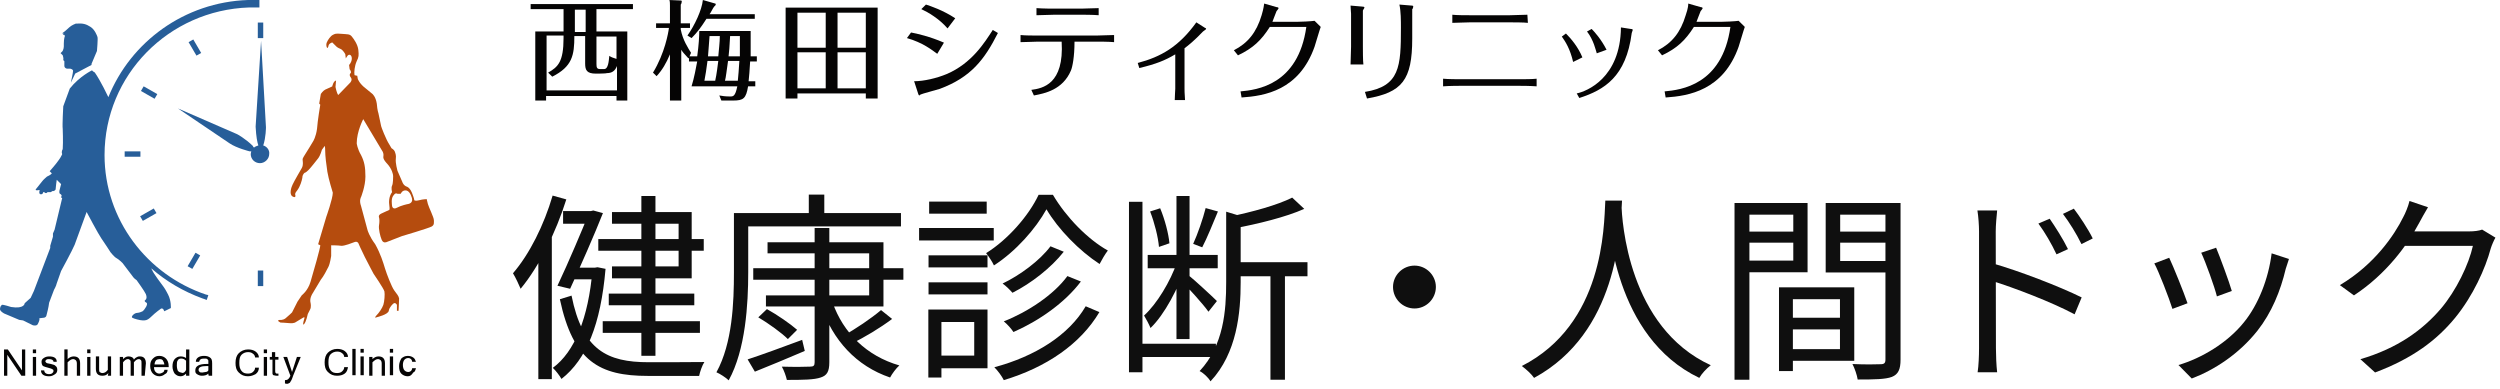 <svg fill="none" height="66" viewBox="0 0 424 66" width="424" xmlns="http://www.w3.org/2000/svg"><path d="m423.224 40.303c-.273.478-.615 1.263-.785 1.809-.922 3.447-3.004 8.055-6.041 11.775-3.106 3.788-7.202 6.894-13.585 9.284l-2.491-2.253c6.28-1.843 10.512-4.915 13.652-8.567 2.628-3.106 4.745-7.543 5.427-10.649h-12.628l1.092-2.457h10.854c.921 0 1.706-.102 2.252-.307zm-11.434-5.154c-.546.887-1.161 2.048-1.502 2.662-2.014 3.788-5.563 8.669-11.058 12.287l-2.389-1.741c5.904-3.515 9.249-8.499 10.751-11.536.341-.614.853-1.843 1.058-2.731z" fill="#0f0f0f"/><path d="m375.85 42.011c.581 1.365 2.253 5.871 2.663 7.338l-2.526.921c-.376-1.57-1.946-5.905-2.662-7.406zm12.356 1.911c-.239.683-.41 1.229-.546 1.672-.888 3.754-2.39 7.441-4.813 10.512-3.174 3.993-7.338 6.656-11.127 8.089l-2.252-2.287c3.925-1.161 8.294-3.754 11.092-7.236 2.424-2.969 4.164-7.338 4.71-11.707zm-20.308-.205c.682 1.433 2.491 5.905 3.106 7.714l-2.56.956c-.546-1.775-2.389-6.519-3.072-7.714z" fill="#0f0f0f"/><path d="m347.624 37.095c.853 1.229 2.321 3.515 3.106 5.154l-1.945.887c-.854-1.809-1.946-3.686-3.072-5.222zm4.096-1.706c.921 1.195 2.423 3.447 3.208 5.051l-1.911.956c-.888-1.809-2.014-3.618-3.14-5.12zm-16.076 23.687c0-1.877 0-16.963 0-19.83 0-.99-.102-2.492-.273-3.55h3.345c-.102 1.024-.239 2.526-.239 3.55 0 5.324.034 18.226.034 19.83 0 1.092.068 2.935.205 4.062h-3.311c.171-1.092.239-2.765.239-4.062zm2.219-14.437c4.539 1.297 11.399 3.925 15.188 5.802l-1.195 2.867c-3.891-2.082-10.273-4.505-13.993-5.666z" fill="#0f0f0f"/><path d="m302.946 53.887h10.342v1.98h-10.342zm-.102-5.154h11.639v12.458h-11.639v-1.98h9.215v-8.464h-9.215zm-1.126 0h2.355v14.198h-2.355zm-6.28-9.454h9.488v1.877h-9.488zm15.734 0h9.659v1.877h-9.659zm8.601-4.847h2.56v26.554c0 1.638-.376 2.492-1.468 2.935-1.092.41-2.935.444-5.802.444-.102-.717-.512-1.911-.887-2.628 2.082.102 4.164.068 4.778.034.614 0 .819-.205.819-.785zm-24.131 0h10.922v11.741h-10.922v-1.98h8.499v-7.782h-8.499zm25.394 0v1.98h-8.942v7.85h8.942v1.946h-11.4v-11.775zm-26.861 0h2.525v29.967h-2.525z" fill="#0f0f0f"/><path d="m272.263 34.023h2.833c-.273 5.359-.785 22.39-14.916 30.069-.443-.648-1.297-1.433-2.082-2.014 13.926-7.099 13.926-23.516 14.165-28.056zm2.73.683c.103 2.662 1.092 20.786 15.154 27.236-.751.58-1.536 1.433-1.945 2.15-14.472-6.929-15.427-26.008-15.666-29.148z" fill="#0f0f0f"/><path d="m239.907 45.048c1.979 0 3.618 1.638 3.618 3.618 0 2.014-1.639 3.652-3.618 3.652-2.014 0-3.652-1.638-3.652-3.652 0-1.98 1.638-3.618 3.652-3.618z" fill="#0f0f0f"/><path d="m194.649 43.24h11.877v2.253h-11.877zm-1.775 15.052h13.345v2.253h-13.345zm-1.399-24.062h2.286v28.909h-2.286zm8.055-.99h2.218v24.267h-2.218zm.102 11.195 1.502.614c-1.263 3.788-3.618 8.294-6.007 10.581-.239-.614-.751-1.536-1.093-2.116 2.151-1.946 4.472-5.768 5.598-9.079zm4.847-9.147 2.082.58c-.854 2.048-1.844 4.505-2.663 6.075l-1.536-.58c.751-1.638 1.673-4.301 2.117-6.075zm-9.421.58 1.707-.546c.785 1.877 1.433 4.335 1.57 5.939l-1.775.614c-.136-1.638-.751-4.096-1.502-6.007zm6.519 10.82c.888.683 4.062 3.618 4.813 4.369l-1.434 1.809c-.853-1.229-3.515-4.164-4.607-5.222zm7.612-2.219h12.56v2.389h-12.56zm6.28 1.229h2.457v18.704h-2.457zm-7.509-9.796 3.14.956c-.034.239-.239.41-.683.478v10.546c0 5.086-.614 12.014-5.119 16.793-.308-.58-1.195-1.433-1.843-1.741 4.095-4.369 4.505-10.273 4.505-15.086zm11.195-2.389 2.048 1.911c-3.14 1.399-7.885 2.56-11.912 3.311-.137-.58-.512-1.433-.819-1.98 3.823-.785 8.225-1.98 10.683-3.242z" fill="#0f0f0f"/><path d="m177.481 35.493c-1.809 3.277-5.188 7.133-8.908 9.523-.273-.614-.888-1.536-1.331-2.082 3.686-2.287 7.235-6.348 8.908-9.898h2.423c2.253 3.823 5.939 7.577 9.318 9.454-.478.614-1.024 1.57-1.4 2.287-3.413-2.219-7.031-5.905-9.01-9.284zm.682 6.28 2.253.921c-2.15 2.731-5.529 5.359-8.703 6.963-.41-.478-1.092-1.16-1.673-1.57 2.936-1.399 6.315-3.891 8.123-6.314zm2.867 5.051 2.287.921c-2.662 3.55-7.065 6.655-11.434 8.567-.375-.58-1.024-1.297-1.638-1.809 4.096-1.604 8.499-4.539 10.785-7.679zm3.106 5.12 2.321.99c-3.208 5.427-9.044 9.386-16.212 11.536-.341-.683-.99-1.57-1.604-2.184 6.894-1.843 12.628-5.427 15.495-10.342zm-26.656-8.635h10.001v2.048h-10.001zm.103-9.113h9.761v2.048h-9.761zm-.103 13.687h10.001v2.048h-10.001zm-1.604-9.215h12.663v2.116h-12.663zm2.73 13.823h8.875v9.966h-8.875v-2.15h6.622v-5.7h-6.622zm-1.16 0h2.219v11.536h-2.219z" fill="#0f0f0f"/><path d="m127.752 45.492h25.462v1.946h-25.462zm2.424-4.403h19.659v10.888h-19.932v-1.877h17.509v-7.133h-17.236zm7.986-2.423h2.492v22.765c0 1.604-.41 2.253-1.468 2.594-1.092.376-2.935.41-5.734.41-.136-.614-.478-1.604-.853-2.253 2.116.068 4.198.034 4.778 0 .615 0 .785-.171.785-.751zm-9.556 15.154 1.467-1.399c1.775.99 3.959 2.492 5.12 3.515l-1.57 1.57c-1.058-1.058-3.243-2.628-5.017-3.686zm20.819-1.229 1.878 1.502c-2.048 1.536-4.71 3.14-6.792 4.13l-1.468-1.297c2.014-1.092 4.778-2.969 6.382-4.335zm-8.225-1.297c1.809 5.154 5.768 9.079 11.331 10.683-.546.478-1.228 1.399-1.57 2.048-5.734-1.945-9.727-6.314-11.741-12.253zm-14.403 9.659c2.321-.751 5.836-2.048 9.249-3.311l.444 1.877c-2.935 1.263-6.007 2.526-8.465 3.515zm10.375-27.953h2.629v4.335h-2.629zm-11.468 3.14h27.1v2.253h-27.1zm-1.228 0h2.423v10.069c0 5.359-.444 13.106-3.311 18.294-.443-.444-1.501-1.126-2.082-1.365 2.731-4.949 2.97-11.912 2.97-16.929z" fill="#0f0f0f"/><path d="m108.776 33.241h2.389v27.1h-2.389zm-7.304 7.304h17.884v1.98h-17.884zm.75 13.925h16.486v1.98h-16.486zm1.024-4.676h14.506v1.98h-14.506zm-7.747-13.994h4.949v2.15h-4.949zm1.297 9.591h4.368v1.98h-4.368zm3.106-9.591h.307l.409-.102 1.639.444c-1.4 3.55-3.721 8.84-5.564 12.833l-2.15-.512c1.877-3.959 4.232-9.557 5.359-12.355zm.581 9.591h.443l.41-.068 1.365.273c-.819 9.454-3.242 15.359-7.474 18.67-.307-.546-.956-1.399-1.468-1.877 3.686-2.696 6.041-8.464 6.724-16.588zm-3.55 4.744c1.843 9.249 6.075 11.297 13.038 11.297 1.092 0 8.021 0 9.489-.034-.376.58-.751 1.672-.888 2.355h-8.703c-8.158 0-12.663-2.423-14.915-13.004zm6.86-14.164h13.516v11.229h-13.516v-2.014h11.298v-7.236h-11.298zm-10.068-2.799 2.321.648c-1.775 5.632-4.608 11.366-7.748 15.154-.239-.58-.887-1.98-1.297-2.628 2.799-3.242 5.256-8.157 6.724-13.175zm-2.423 8.635 2.253-2.253.034.034v24.711h-2.287z" fill="#0f0f0f"/><path d="m101.159 5.34h5.231v11.712h-1.831v-.775h-11.944v.775h-1.831v-11.712h4.795v-3.789h-5.58v-.861h17.349v.861h-6.19zm-.087 7.148c-1.569 0-1.831-.603-1.831-1.722v-4.65h-1.831c0 3.272-.349 5.167-3.749 6.889l-.698-.689c1.657-.947 2.615-1.808 2.615-5.856v-.431h-2.877v9.301h11.943v-4.134c-.348.861-.871 1.206-1.743 1.206-.087.086-1.831.086-1.831.086zm-1.744-10.851h-1.831v3.789h1.831zm3.139 10.076c.697 0 .784-1.378.872-2.239.348.258.697.344 1.22.517v-3.789h-3.4v4.65c0 .603.087.861.61.861z" fill="#050404"/><path d="m116.939 9.559h1.308c.261-1.895.348-3.359.348-4.306h8.718v4.306h1.047v.861h-1.134c-.087 1.378-.174 2.756-.261 3.359h1.133v.861h-1.221c-.348 2.067-.784 2.411-2.528 2.411h-2.005l-.349-.861c.436.086 1.046.172 1.831.172.523 0 .872 0 1.221-1.722h-7.759c.435-1.378.784-3.272.959-4.22h-1.395v-.603l-.088.086c-.784-.861-.959-1.033-1.22-1.464v8.612h-1.918v-7.837c-.61 1.464-1.308 2.67-2.267 3.703l-.61-.603c2.005-3.272 2.615-6.803 2.703-7.578h-2.18v-.775h2.354v-3.014c0-.258 0-.689-.087-.947l1.918.086c.174 0 .174.086.174.172 0 .172-.087.431-.174.517v3.186h1.569v.775h-1.569v.258c.348 1.808 1.22 3.1 1.743 3.961zm-.349-3.531c1.221-1.722 2.441-4.306 2.616-6.028l2.092.603c.087 0 .087.086.087.172 0 .086 0 .086-.261.344-.175.172-.611 1.12-.785 1.292h7.672v.775h-8.195c-.872 1.378-1.569 2.325-2.528 3.272zm3.4 4.306c-.174 1.378-.349 2.497-.523 3.359h1.831c.261-1.12.436-2.756.523-3.359zm1.831-.775c.087-1.033.261-2.411.261-3.445h-1.743c-.087 1.55-.174 1.981-.262 3.445zm1.656.775c-.261 1.722-.348 2.756-.523 3.359h2.18c.087-.689.174-2.067.261-3.359zm2.006-.775c0-.603 0-2.756 0-3.445h-1.657c-.087 1.636-.174 2.842-.261 3.445z" fill="#050404"/><path d="m135.247 15.846v.861h-2.005v-15.415h15.605v15.415h-2.005v-.861zm4.795-7.751v-5.942h-4.795v5.942zm0 6.889v-6.114h-4.795v6.114zm6.8-6.889v-5.942h-4.795v5.942zm-4.795.775v6.114h4.795v-6.114z" fill="#050404"/><path d="m154.513 5.511c.959.172 3.226.689 5.579 1.722l-1.133 1.895c-.959-.689-2.441-1.895-5.144-2.67zm.523 8.267c1.656 0 3.836-.517 5.492-1.206 4.272-1.808 6.452-5.339 7.847-7.492l.871.517c-2.266 4.478-4.533 7.492-9.851 9.473-.523.172-3.139.861-3.226.947-.087 0-.174.172-.261.172s-.175-.258-.175-.258zm2.005-13.004c.785.258 2.877.947 4.969 2.325l-1.307 1.722c-1.395-1.636-3.313-2.756-4.447-3.272z" fill="#050404"/><path d="m174.914 15.243c1.918-.258 5.579-.947 5.143-8.181h-4.01c-.349 0-2.18.086-2.964.086v-1.206c.784.086 2.092.086 2.964.086h9.938c.959 0 1.918-.086 2.965-.086v1.206c-.785-.086-2.79-.086-2.877-.086h-3.836c0 2.584-.349 4.306-.611 4.909-1.394 3.272-4.446 3.875-6.277 4.22zm3.923-12.745c-.785 0-2.18.086-3.052.086v-1.206c1.047.086 2.877.086 3.052.086h4.533c.523 0 2.354-.086 2.964-.086v1.206c-.872-.086-2.79-.086-2.964-.086z" fill="#050404"/><path d="m192.961 10.679c3.923-1.033 6.975-2.756 9.939-6.889l1.482.947c.087 0 .174.086.174.172 0 .086-.436.344-.523.431-1.482 1.55-2.441 2.325-3.138 2.842v6.803c0 .172 0 .947.087 1.981h-1.744c0-.603.087-1.722.087-1.895v-5.856c-1.743 1.033-3.225 1.636-6.102 2.325z" fill="#050404"/><path d="m209.262 8.525c2.354-1.206 3.836-3.014 4.708-5.942.087-.258.349-1.206.436-1.981l2.092.603c.175 0 .349.086.349.172 0 .086-.262.431-.349.517-.261.603-.61 1.636-.697 1.808h4.097c.611 0 2.528-.086 3.052-.172l1.046 1.033c-.175.431-.872 2.842-1.046 3.359-2.616 7.406-8.457 8.353-12.38 8.612l-.174-1.033c2.702-.258 9.764-1.033 11.159-10.937h-6.19c-1.482 2.325-2.877 3.617-5.405 4.823z" fill="#050404"/><path d="m229.14 2.325c0-.172-.087-1.033-.087-1.378l2.005.172c.087 0 .349 0 .349.172 0 .086-.262.431-.262.517v6.114c0 .431 0 2.497.087 3.014h-2.179c0-.258.087-2.67.087-3.014zm2.354 13.262c5.928-.947 6.102-4.306 6.102-10.851 0-1.206 0-2.842-.261-3.961l2.092.172c.087 0 .262-0.0.262.172 0 .086-.087.431-.175.431v4.995c0 7.062-1.743 9.128-7.672 10.162z" fill="#050404"/><path d="m260.612 14.641c-1.221-.086-2.528-.086-2.964-.086h-10.026c-.174 0-1.744 0-2.877.086v-1.292c.785.086 2.703.086 2.877.086h10.026c.872 0 2.179 0 2.964-.086zm-1.482-10.765c-.61-.086-2.528-.086-2.964-.086h-6.888c-.784 0-2.266.086-2.964.086v-1.378c.698.086 2.267.086 2.964.086h6.801c.697 0 2.266-.086 2.964-.086z" fill="#050404"/><path d="m265.583 5.684c.871.861 2.092 2.325 2.789 4.048l-1.569.775c-.523-2.239-1.307-3.445-1.918-4.306zm10.984-.775c.262 0 .349.086.349.172 0 .086-.174.431-.174.517-.959 7.406-4.621 9.645-8.893 11.023l-.436-.775c1.657-.344 7.411-2.583 7.498-11.195zm-6.625 0c.523.517 1.656 1.808 2.528 3.531l-1.656.603c-.175-.517-.524-2.239-1.657-3.703z" fill="#050404"/><path d="m281.187 8.525c2.353-1.206 3.835-3.014 4.707-5.942.087-.258.436-1.206.436-1.981l2.093.603c.174 0 .348.086.348.172 0 .086-.261.431-.348.517-.262.603-.611 1.636-.698 1.808h4.098c.61 0 2.528-.086 3.051-.172l1.046 1.033c-.174.431-.872 2.842-1.046 3.359-2.616 7.406-8.457 8.353-12.38 8.612l-.174-1.033c2.702-.258 9.764-1.033 11.159-10.937h-6.19c-1.482 2.325-2.877 3.617-5.405 4.823z" fill="#050404"/><path d="m42.986 0c-.277 0-.645 0-.922 0-10.783.364-19.907 7.101-23.685 16.478-.092-.182-1.29-2.731-2.304-4.188 0 0-.369-.182-.461-.364 0 0-2.12 1.001-3.779 3.095l-1.106 3.004s-.184 3.277-.092 3.824c0 0 .092 2.185 0 3.459 0 0-.277.364-.092.819 0 0-.092.637-2.12 2.913l.369.364s-.184.273-.829.546c0 0-.645.546-.829.819-.276.364-1.014 1.274-1.014 1.274s-.369.364.553.182c0 0 .092 0 0 .273 0 0-.092.455.276.455s.369-.364.369-.364h.184s.276.364.553 0h.553l.276-.182h.184s.369-.091.369-.364.184-1.548.184-1.548l.737.728-.276 1.092s-.092.455.092.546c.184.091.277.273.277.273l-.092.364.184.091-1.29 5.371-.276.637v.546l-.461 1.548v.364l-2.765 7.283-.553 1.183-1.014.91s0 1.001-2.304.637c0 0-1.382-.455-1.567-.364 0 0-.276.273-.276.455 0 .182-.276.455.645 1.001l2.58 1.092.645.091 1.659.819s.645.182.829-.182c.184-.364.369-.728.276-1.001l.737-.091s.369 0 .461-.364c.092-.364.369-1.365.461-2.185l.829-2.185s.369-.637.461-1.093l.737-2.094s1.935-3.55 2.304-4.461l2.027-5.553s2.027 3.824 2.488 4.461c.461.637 1.567 2.367 1.567 2.367s.645.819 1.014 1.001 1.014.819 1.014.819l1.659 2.185s.277.455.737.728c0 0 1.382 1.912 1.567 2.367.184.455.184.819-.184 1.092 0 0-.092.182.277.364.369.182-.277 1.183-.645 1.457 0 0-.553.273-.922.273-.461 0-1.106.637-.83.819.277.182 1.383.455 1.751.455s.737.091 1.475-.637c.737-.728 1.659-1.366 1.659-1.366s.184-.091.369.091c.092.182.184.364.184.364l1.106-.546s.092-1.183-.461-2.276c0 0-.461-.91-.737-1.274-.277-.364-1.843-2.458-1.935-2.822 0 0-.092-.091-.184-.364 2.488 2.185 5.437 3.915 8.663 5.098.277.091.553.182.737.273l.277-.819c-.092 0-.184-.091-.369-.091-10.046-3.368-17.234-12.745-17.234-23.669 0-13.564 10.875-24.58 24.515-25.035h.922.83v-1.275c-.461 0-.737 0-1.014 0z" fill="#275e99"/><path d="m12.02 14.02.737-1.548 2.765-1.457v-.182l.922-2.185s.184-2.094.092-2.367-.461-1.275-1.198-1.73-1.198-.637-2.488-.546c0 0-.737.273-1.106.637-.369.364-.83.728-.83.728l-.369.273.277.091-.184.182h.277l.092.182s-.184.455-.184 1.275v.455s0 .728-.369 1.001l-.184.182.369.364s.184.546.092.819l.184.182v.819s0 .364.461.455h.553s.461.091.461.364-.277 1.548-.369 2.003z" fill="#275e99"/><path d="m44.645 3.824h-.922v2.64h.922z" fill="#275e99"/><path d="m44.645 45.882h-.922v2.64h.922z" fill="#275e99"/><path d="m32.782 6.693-.798.455 1.336 2.286.798-.455z" fill="#275e99"/><path d="m24.365 14.642-.461.788 2.314 1.32.461-.788z" fill="#275e99"/><path d="m23.816 25.672h-2.673v.91h2.673z" fill="#275e99"/><path d="m26.077 35.357-2.314 1.32.461.788 2.314-1.32z" fill="#275e99"/><path d="m33.157 42.865-1.336 2.286.798.455 1.336-2.286z" fill="#275e99"/><path d="m44.645 24.671c.461-1.365.461-3.095.461-3.095l-.83-14.657-.922 14.566c.092 1.73.277 2.64.461 3.186-.276.091-.553.182-.737.364-.092-.091-.184-.182-.184-.273-1.29-1.274-2.673-2.003-2.673-2.003l-10.046-4.37s7.557 5.098 8.755 5.917 3.41 1.365 3.41 1.365h.276c0 .091-.092.273-.092.455 0 .91.737 1.548 1.567 1.548.83 0 1.567-.728 1.567-1.548.092-.637-.369-1.274-1.014-1.457z" fill="#275e99"/><path d="m73.583 37.325c0-.455-.83-2.094-1.014-2.731-.184-.637-.184-.819-.184-.819s-.645 0-1.29.182c-.645.182-.83 0-.83 0 0-.273-.369-1.183-.369-1.183s-.277-.819-.83-1.092c-.645-.182-.829-.819-.829-.819l-.83-1.912s-.369-1.365-.276-2.003c.092-.637-.092-1.001-.184-1.274-.092-.273-.553-.546-.553-.546s-.092-.182-.369-.637c-.553-.819-1.382-3.004-1.382-3.095l-.461-2.185s-.184-.455-.277-1.639c-.184-1.183-.737-1.639-.737-1.639l-1.106-.91c-1.106-.819-1.382-1.639-1.382-1.639l-.092-.546h-.092l-.369-.091c-.092-.455 0-1.548.369-2.367.369-.728.369-1.001.277-1.912-.092-.91-.737-1.821-1.106-2.276-.369-.455-.737-.364-1.751-.455-1.014-.091-1.106 0-1.474.182-.369.182-.83.819-1.014 1.275-.184.455 0 .819 0 .819.092.364.277-.182.277-.182 0-.455.645-.637.645-.637.369.364.737.728.737.728s.184.182.645.364.829.91.829.91l.092.728s0-.091.277-.455c.277-.364.737-.182.737.455 0 .637-.461 1.092-.461 1.092l.092.728c.369.455.184.637.184.637s-.369.273 0 .728c.369.455-.092.91-.092.91l-2.027 2.094c-.277-.364-.461-1.366-.461-1.366l.092-1.092c-.461.091-.645 1.001-.645 1.001s-.829.364-1.198.546c-.369.182-.737.728-.737.728l-.277 1.639.184.182s-.461 2.731-.553 4.097c-.184 1.365-.645 2.094-.645 2.094s-1.198 2.003-1.567 2.549c-.369.546-.184.637-.184 1.183s-.184.819-.184.819-1.382 2.367-1.567 2.822c-.184.364-.645 1.639 0 2.003.645.364.461-.273.461-.273s-.184-.182.369-.819c.461-.637.737-1.548.83-2.094 0-.546.369-.819.369-.819s.184 0 .645-.455 1.29-1.548 1.659-2.003c.369-.455.645-1.457.645-1.457l.461-.637s.092 0 .092.819c0 .819.184 2.367.369 3.55.184 1.183.922 3.55.922 3.55 0 1.001-1.106 4.097-1.106 4.097l-1.382 4.643.369.182c0 .455-1.198 4.643-1.659 6.19-.461 1.548-1.475 2.276-1.475 2.276l-.737 1.093-.922 1.821s-.645.637-1.106 1.001c-.461.364-1.014.273-1.014.273-.645.091.184.455.184.455s.645 0 1.474.091c.83.091 1.106-.182 1.106-.182s.922-.546 1.198-.728c.277-.182.277 0 .277 0s-.461 1.457-.092 1.092c.369-.364.645-1.73.645-1.73l.369-.728c.277-.455.092-1.183.092-1.183-.184-.728.277-1.457.277-1.457s1.106-1.821 1.474-2.458c.461-.546 1.014-1.639 1.29-2.185s.461-1.821.461-1.821v-1.821s1.198 0 1.751.091c.553 0 1.751-.455 2.212-.637.461-.182.645.182.645.182s.461 1.093 1.106 2.367 1.475 2.822 1.475 2.822 1.751 2.549 1.843 3.004c.092.455 0 1.73-.184 2.276-.184.546-.737 1.366-1.198 1.821-.461.546.092.273.092.273s1.935-.455 2.028-1.092c.092-.637.737-1.183.737-1.183.369-.364.645.182.645.182v1.001h.277s.092-1.639.092-2.094c-.092-.455-.369-.728-.829-1.366-.461-.637-1.29-2.822-1.567-3.732-.276-.91-.737-2.458-1.659-4.097-1.014-1.366-1.29-2.367-1.29-2.367l-1.106-4.097c-.369-1.001 0-1.548 0-1.548s.737-1.821.737-3.459c0-1.639-.184-2.549-.737-3.642-.645-1.092-.737-2.003-.737-2.003 0-2.003 1.106-4.097 1.106-4.097l3.318 5.553s.184.364.092.819c-.092.455.645 1.183.645 1.183.829.91 1.014 1.821 1.014 2.094s0 1.274-.184 1.639c-.184.364 0 1.093 0 1.093-.553.728-.553 1.73-.461 2.276.092.637 0 .728 0 .728s-.829.364-1.382.637c-.553.273-.369.637-.369.637.092.273.092.819 0 1.365-.092.546.184 1.821.461 2.458s.829.364.829.364l2.58-1.001s4.608-1.365 5.069-1.639.369-.637.369-1.092zm-4.332-2.731c-.092 0-1.29.273-1.935.637-.645.364-.83-.182-.83-.364 0-.182-.184-1.093.184-1.639.369-.546.553-.455.737-.364h.553s.277-.728 1.014-.546c.645.182.922 1.365.922 1.456.092.637-.553.819-.645.819z" fill="#b54c0e"/><g fill="#050404"><path d="m4.278 63.725h-.645l-2.396-3.55v3.55h-.553v-4.461h.645l2.396 3.55v-3.55h.553z"/><path d="m6.122 59.902h-.553v-.637h.553zm0 3.824h-.553v-3.186h.553c0-.091 0 3.186 0 3.186z"/><path d="m8.333 63.817c-.922 0-1.382-.364-1.382-1.001h.553c0 .364.276.637.829.637.276 0 .461-.091.553-.182.092-.091.184-.182.184-.364s-.092-.273-.184-.273c-.092-.091-.369-.182-.737-.273s-.645-.182-.829-.273-.276-.455-.276-.728.092-.455.369-.637c.276-.182.553-.273.922-.273.829 0 1.29.273 1.29.91h-.553c0-.273-.276-.455-.737-.455-.184 0-.369 0-.461.091-.092.091-.184.182-.184.273 0 .091.092.182.184.273.092.091.369.091.737.182.369.091.737.182.829.364.184.091.276.364.276.637 0 .273-.092.546-.369.728-.276.182-.553.364-1.014.364z"/><path d="m11.467 60.903c.277-.273.645-.455 1.014-.455.737 0 1.106.364 1.106 1.183v2.094h-.553v-2.094c0-.273-.092-.455-.184-.546-.092-.091-.277-.182-.461-.182-.277 0-.553.182-.922.546v2.276h-.553v-4.461h.553z"/><path d="m15.338 59.902h-.553v-.637h.553zm0 3.824h-.553v-3.186h.553z"/><path d="m18.379 63.27c-.277.364-.645.455-1.014.455-.737 0-1.106-.364-1.106-1.183v-2.094h.553v2.094c0 .273 0 .455.092.546s.277.182.461.182c.369 0 .645-.182.922-.546v-2.276h.553v3.277h-.553z"/><path d="m24.554 63.726h-.553v-2.094c0-.273 0-.455-.092-.546-.092-.091-.184-.182-.369-.182-.277 0-.553.182-.829.546v2.276h-.553v-2.094c0-.273 0-.455-.092-.546-.092-.091-.184-.182-.369-.182-.277 0-.553.182-.829.546v2.276h-.553v-3.186h.553v.364c.277-.273.553-.455.922-.455.461 0 .829.182.922.546.184-.273.369-.364.553-.455.184-.091.277-.091.461-.091.645 0 1.014.364 1.014 1.183z"/><path d="m27.042 63.816c-.461 0-.83-.182-1.106-.455-.276-.273-.461-.728-.461-1.274s.092-.91.461-1.274c.369-.364.645-.455 1.106-.455s.829.182 1.106.455.461.728.461 1.274v.182h-2.488c0 .364.092.637.276.819.184.182.369.273.645.273.184 0 .369-.091.553-.182.184-.091.277-.273.277-.455h.553c0 .364-.184.637-.461.728-.184.182-.553.364-.922.364zm.829-2.003c0-.273-.184-.546-.277-.728-.184-.182-.369-.182-.553-.182-.184 0-.461.091-.553.182-.092.091-.277.364-.277.728z"/><path d="m31.558 63.361c-.277.273-.553.455-.922.455-.461 0-.737-.182-1.014-.455-.184-.273-.369-.728-.369-1.183 0-.546.092-.91.369-1.274.277-.273.553-.455 1.014-.455.369 0 .645.091.922.273v-1.457h.553v4.461h-.553zm0-.637v-1.548c-.277-.273-.553-.364-.829-.364s-.461.091-.553.273c-.184.182-.184.546-.184.91 0 .364.092.728.184.91.184.182.369.273.553.273.277.182.645 0 .829-.455z"/><path d="m35.336 63.361c-.277.273-.645.364-1.106.364-.276 0-.553-.091-.829-.273-.277-.182-.277-.364-.277-.637 0-.728.645-1.092 1.935-1.092h.277c0-.182 0-.364 0-.546 0-.091-.092-.182-.184-.273-.092-.091-.276-.091-.553-.091-.553 0-.737.182-.83.546h-.553c0-.637.553-1.001 1.382-1.001.461 0 .737.091 1.014.273.277.182.369.455.369 1.001v2.094h-.553c-.092 0-.092-.364-.092-.364zm0-.546v-.728h-.369c-.829 0-1.29.182-1.29.637 0 .182.092.273.184.364.092.091.277.091.461.091s.369-.091.553-.091c.184 0 .369-.091.461-.273z"/><path d="m42.064 63.816c-.645 0-1.106-.182-1.567-.637s-.553-1.001-.553-1.639c0-.728.184-1.274.553-1.639.369-.364.922-.637 1.567-.637.461 0 .922.091 1.29.364.369.273.553.637.553 1.001h-.645c0-.273-.184-.546-.369-.637-.184-.182-.461-.273-.83-.273-.461 0-.829.182-1.106.455s-.369.728-.369 1.366c0 .637.092 1.001.369 1.365.277.364.645.455 1.106.455.369 0 .645-.091.83-.273.184-.182.369-.364.369-.728h.645c0 .455-.184.819-.553 1.092-.369.182-.737.364-1.29.364z"/><path d="m45.289 59.902h-.553v-.637h.553zm0 3.824h-.553v-3.186h.553z"/><path d="m47.409 63.725c-.092 0-.277 0-.461 0-.277 0-.461-.091-.553-.091-.092 0-.184-.182-.184-.273 0-.091 0-.273 0-.546v-1.821h-.461v-.455h.369v-.819h.553v.819h.553v.455h-.553v1.821c0 .182 0 .364.092.455.092.091.092.091.184.091h.277v.364z"/><path d="m48.515 64.454c.277 0 .553-.273.737-.728l-1.198-3.186h.645l.829 2.549.83-2.549h.645l-1.29 3.186c-.092.273-.184.546-.277.728-.092.182-.184.273-.276.455-.184.091-.277.182-.461.182-.184 0-.277 0-.369-.091v-.546z"/><path d="m57.178 63.726c-.645 0-1.106-.182-1.567-.637s-.553-1.001-.553-1.639c0-.728.184-1.274.553-1.639.369-.364.922-.637 1.567-.637.461 0 .922.091 1.29.364.369.273.553.637.553 1.001h-.645c0-.273-.184-.546-.369-.637-.184-.182-.461-.273-.829-.273-.461 0-.83.182-1.106.455-.277.273-.369.728-.369 1.365 0 .637.092 1.001.369 1.366.276.364.645.455 1.106.455.369 0 .645-.091.829-.273.184-.182.369-.364.369-.728h.645c-.092.455-.184.819-.553 1.092-.369.273-.829.364-1.29.364z"/><path d="m60.312 63.635h-.553v-4.461h.553z"/><path d="m61.694 59.811h-.553v-.637h.553zm0 3.824h-.553v-3.186h.553z"/><path d="m63.169 60.903c.277-.273.645-.455 1.014-.455.737 0 1.106.364 1.106 1.183v2.094h-.553v-2.094c0-.273-.092-.455-.184-.546-.092-.091-.277-.182-.461-.182-.277 0-.553.182-.922.546v2.276h-.553v-3.186h.553z"/><path d="m66.671 59.811h-.553v-.637h.553zm0 3.824h-.553v-3.186h.553z"/><path d="m69.159 63.817c-.461 0-.829-.182-1.106-.455s-.369-.728-.369-1.274.184-.91.369-1.274c.277-.273.645-.455 1.106-.455.369 0 .645.091.922.273.277.182.369.455.461.728h-.645c0-.182-.092-.364-.184-.455-.092-.091-.277-.182-.461-.182-.277 0-.461.091-.645.273-.184.182-.277.546-.277.91 0 .364.092.728.277.91s.369.273.645.273c.184 0 .369-.091.461-.182.092-.091.184-.273.184-.455h.645c-.092.364-.184.637-.461.728-.276.455-.553.637-.922.637z"/></g></svg>